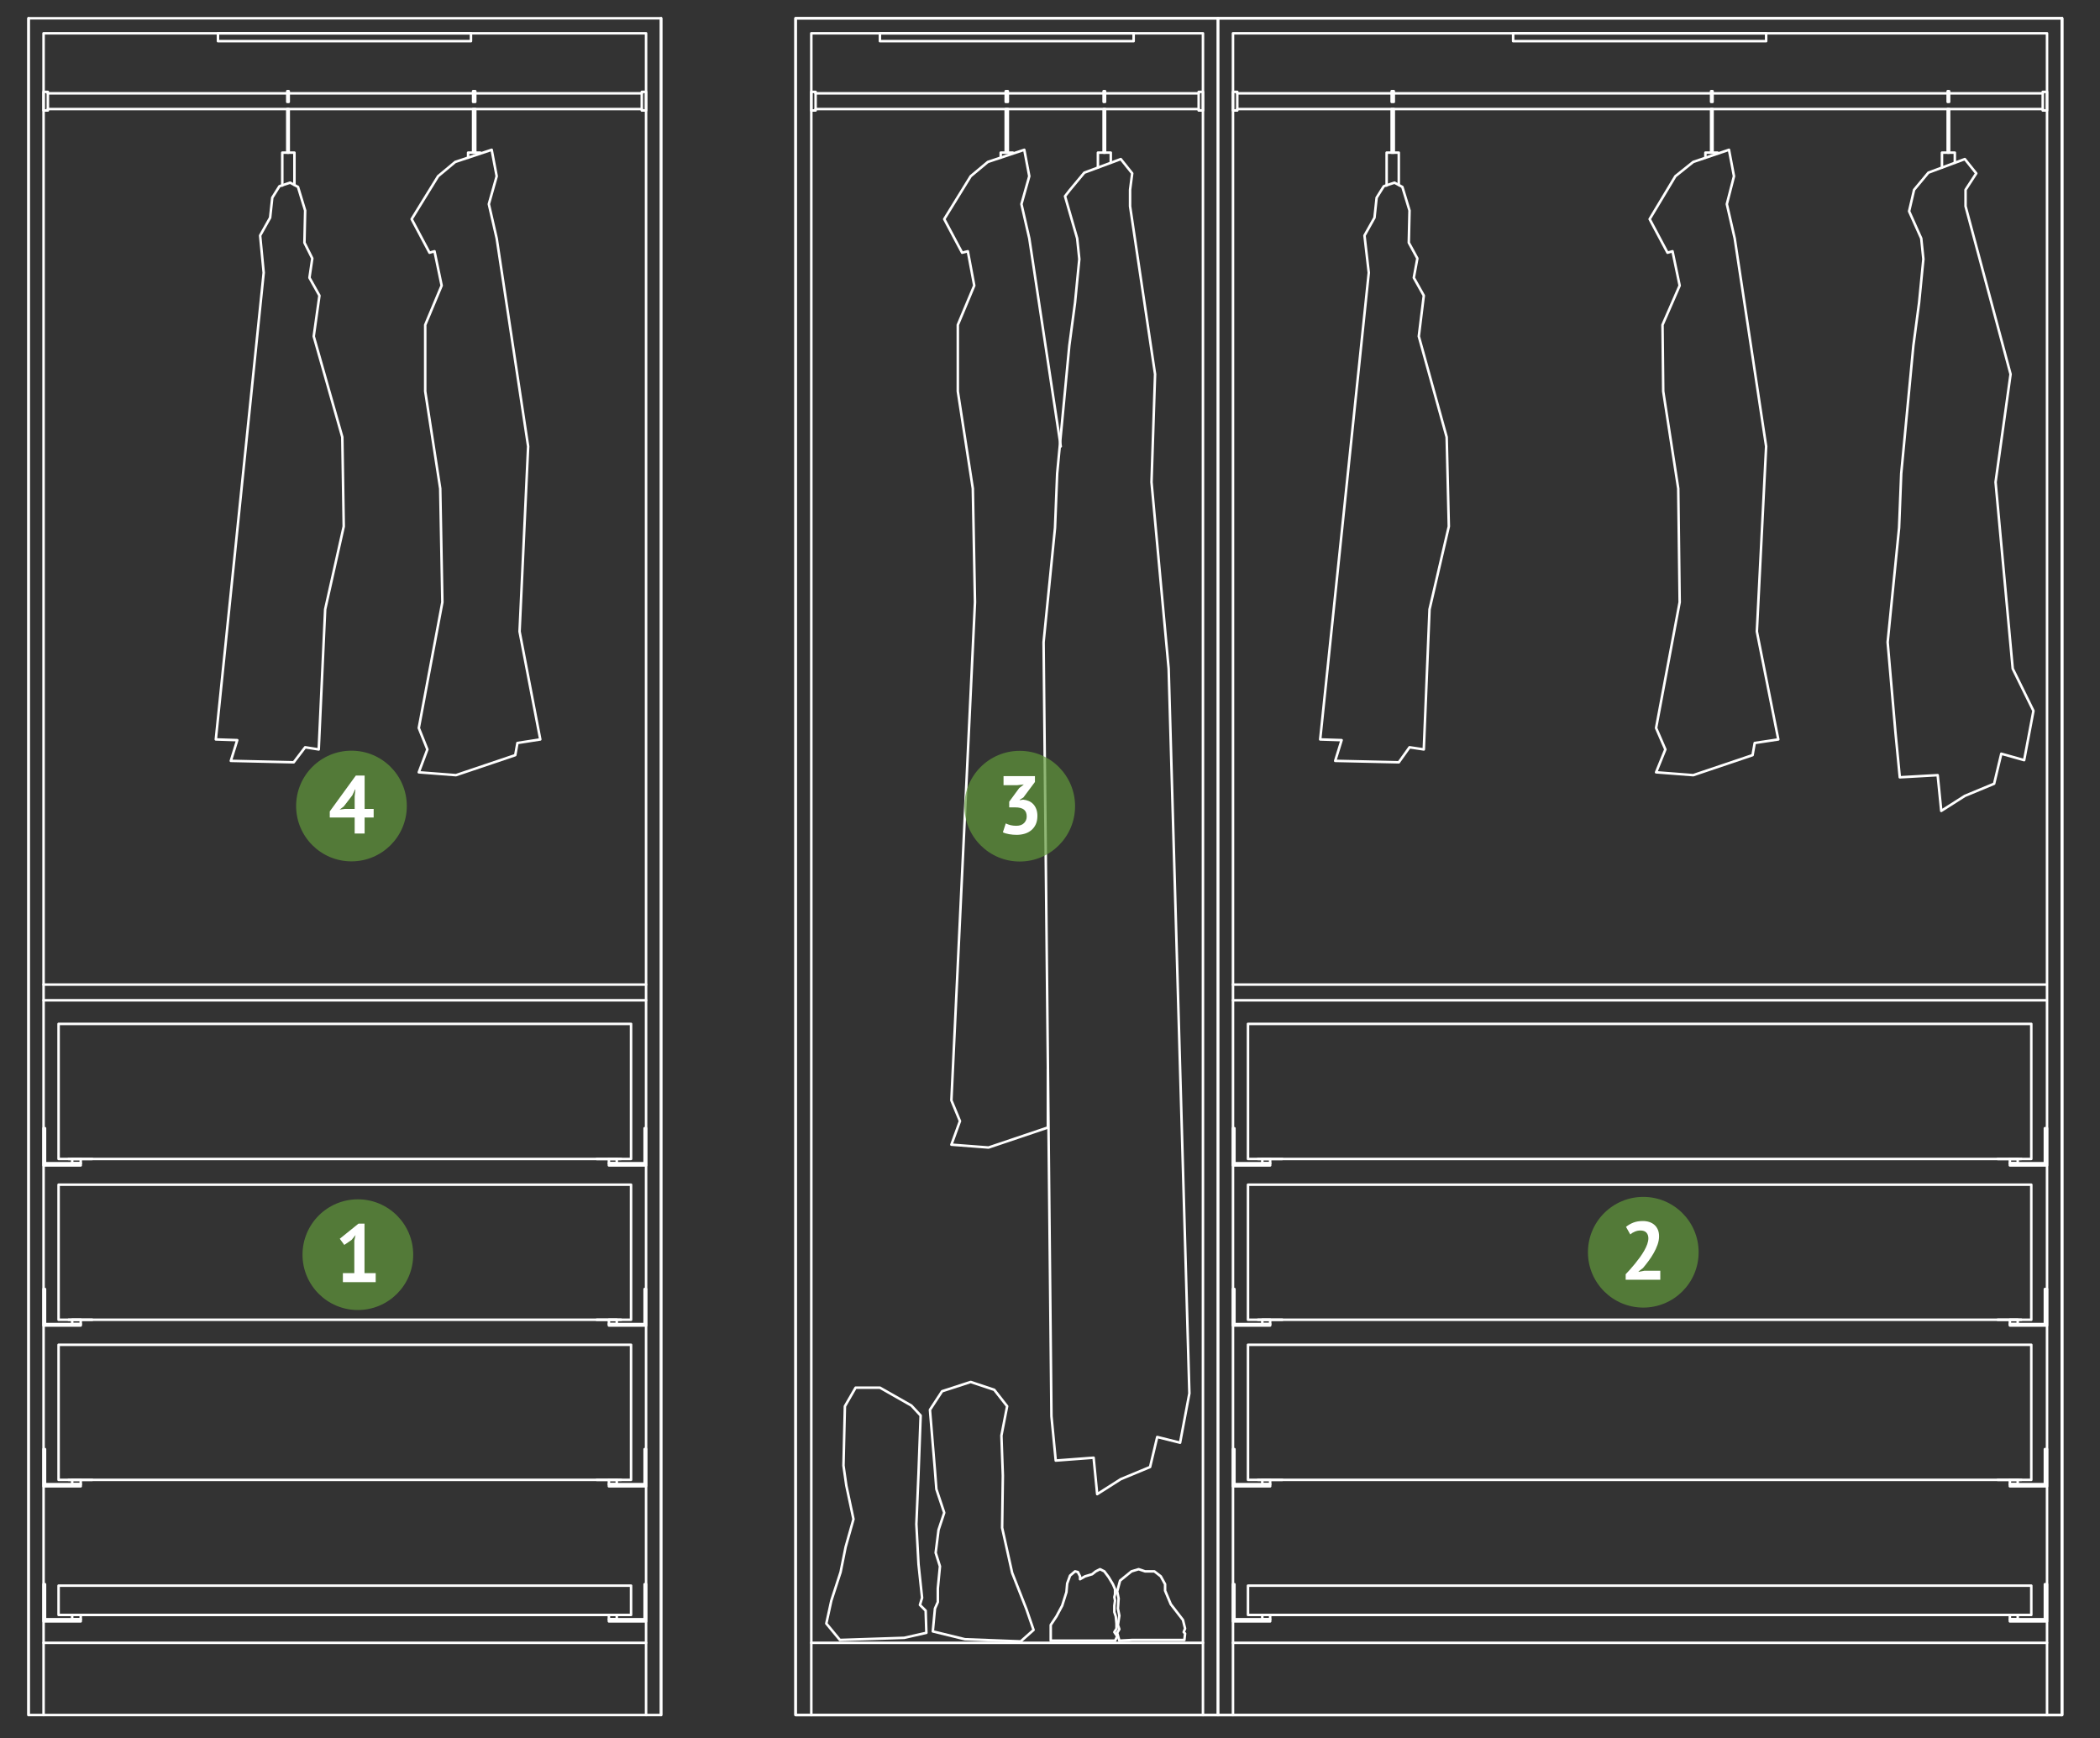 <?xml version="1.0" encoding="utf-8"?>
<!-- Generator: Adobe Illustrator 16.0.0, SVG Export Plug-In . SVG Version: 6.00 Build 0)  -->
<!DOCTYPE svg PUBLIC "-//W3C//DTD SVG 1.1//EN" "http://www.w3.org/Graphics/SVG/1.1/DTD/svg11.dtd">
<svg version="1.1" xmlns="http://www.w3.org/2000/svg" xmlns:xlink="http://www.w3.org/1999/xlink" x="0px" y="0px"
	 width="830.059px" height="686.965px" viewBox="0 0 830.059 686.965" enable-background="new 0 0 830.059 686.965"
	 xml:space="preserve">
<rect x="0" y="0" width="830.059" height="686.965" fill="#333333" stroke="none"/>
<g id="Layer_2">
	<g>
		
			<line fill="none" stroke="#FFFFFF" stroke-linecap="round" stroke-linejoin="round" stroke-miterlimit="10" x1="815.051" y1="677.87" x2="815.051" y2="7.223"/>
		<polyline fill="none" stroke="#FFFFFF" stroke-linecap="round" stroke-linejoin="round" stroke-miterlimit="10" points="
			481.426,677.87 815.051,677.87 815.051,7.223 481.426,7.223 481.426,677.87 		"/>
		<polyline fill="none" stroke="#FFFFFF" stroke-linecap="round" stroke-linejoin="round" stroke-miterlimit="10" points="
			487.356,649.337 809.119,649.337 809.119,13.155 487.356,13.155 487.356,649.337 		"/>
		<polyline fill="none" stroke="#FFFFFF" stroke-linecap="round" stroke-linejoin="round" stroke-miterlimit="10" points="
			802.903,638.321 493.288,638.321 493.288,626.739 802.903,626.739 802.903,638.321 		"/>
		
			<line fill="none" stroke="#FFFFFF" stroke-linecap="round" stroke-linejoin="round" stroke-miterlimit="10" x1="798.949" y1="638.321" x2="789.629" y2="638.321"/>
		<polyline fill="none" stroke="#FFFFFF" stroke-linecap="round" stroke-linejoin="round" stroke-miterlimit="10" points="
			794.43,640.015 797.537,640.015 797.537,638.321 794.43,638.321 794.43,640.015 		"/>
		<polyline fill="none" stroke="#FFFFFF" stroke-linecap="round" stroke-linejoin="round" stroke-miterlimit="10" points="
			808.273,626.172 808.273,640.015 794.43,640.015 794.43,640.864 809.119,640.864 809.119,626.172 808.273,626.172 		"/>
		<polyline fill="none" stroke="#FFFFFF" stroke-linecap="round" stroke-linejoin="round" stroke-miterlimit="10" points="
			802.903,584.927 493.288,584.927 493.288,531.536 802.903,531.536 802.903,584.927 		"/>
		
			<line fill="none" stroke="#FFFFFF" stroke-linecap="round" stroke-linejoin="round" stroke-miterlimit="10" x1="798.949" y1="584.927" x2="789.629" y2="584.927"/>
		<polyline fill="none" stroke="#FFFFFF" stroke-linecap="round" stroke-linejoin="round" stroke-miterlimit="10" points="
			794.43,586.624 797.537,586.624 797.537,584.927 794.43,584.927 794.43,586.624 		"/>
		<polyline fill="none" stroke="#FFFFFF" stroke-linecap="round" stroke-linejoin="round" stroke-miterlimit="10" points="
			808.273,572.782 808.273,586.624 794.43,586.624 794.43,587.47 809.119,587.47 809.119,572.782 808.273,572.782 		"/>
		
			<line fill="none" stroke="#FFFFFF" stroke-linecap="round" stroke-linejoin="round" stroke-miterlimit="10" x1="497.242" y1="638.321" x2="506.848" y2="638.321"/>
		<polyline fill="none" stroke="#FFFFFF" stroke-linecap="round" stroke-linejoin="round" stroke-miterlimit="10" points="
			502.047,640.015 498.938,640.015 498.938,638.321 502.047,638.321 502.047,640.015 		"/>
		<polyline fill="none" stroke="#FFFFFF" stroke-linecap="round" stroke-linejoin="round" stroke-miterlimit="10" points="
			487.922,626.172 487.922,640.015 502.047,640.015 502.047,640.864 487.356,640.864 487.356,626.172 487.922,626.172 		"/>
		
			<line fill="none" stroke="#FFFFFF" stroke-linecap="round" stroke-linejoin="round" stroke-miterlimit="10" x1="497.242" y1="584.927" x2="506.848" y2="584.927"/>
		<polyline fill="none" stroke="#FFFFFF" stroke-linecap="round" stroke-linejoin="round" stroke-miterlimit="10" points="
			502.047,586.624 498.938,586.624 498.938,584.927 502.047,584.927 502.047,586.624 		"/>
		<polyline fill="none" stroke="#FFFFFF" stroke-linecap="round" stroke-linejoin="round" stroke-miterlimit="10" points="
			487.922,572.782 487.922,586.624 502.047,586.624 502.047,587.47 487.356,587.47 487.356,572.782 487.922,572.782 		"/>
		<polyline fill="none" stroke="#FFFFFF" stroke-linecap="round" stroke-linejoin="round" stroke-miterlimit="10" points="
			802.903,521.648 493.288,521.648 493.288,468.257 802.903,468.257 802.903,521.648 		"/>
		
			<line fill="none" stroke="#FFFFFF" stroke-linecap="round" stroke-linejoin="round" stroke-miterlimit="10" x1="798.949" y1="521.648" x2="789.629" y2="521.648"/>
		<polyline fill="none" stroke="#FFFFFF" stroke-linecap="round" stroke-linejoin="round" stroke-miterlimit="10" points="
			794.43,523.345 797.537,523.345 797.537,521.648 794.43,521.648 794.43,523.345 		"/>
		<polyline fill="none" stroke="#FFFFFF" stroke-linecap="round" stroke-linejoin="round" stroke-miterlimit="10" points="
			808.273,509.502 808.273,523.345 794.43,523.345 794.43,523.908 809.119,523.908 809.119,509.502 808.273,509.502 		"/>
		
			<line fill="none" stroke="#FFFFFF" stroke-linecap="round" stroke-linejoin="round" stroke-miterlimit="10" x1="497.242" y1="521.648" x2="506.848" y2="521.648"/>
		<polyline fill="none" stroke="#FFFFFF" stroke-linecap="round" stroke-linejoin="round" stroke-miterlimit="10" points="
			502.047,523.345 498.938,523.345 498.938,521.648 502.047,521.648 502.047,523.345 		"/>
		<polyline fill="none" stroke="#FFFFFF" stroke-linecap="round" stroke-linejoin="round" stroke-miterlimit="10" points="
			487.922,509.502 487.922,523.345 502.047,523.345 502.047,523.908 487.356,523.908 487.356,509.502 487.922,509.502 		"/>
		<polyline fill="none" stroke="#FFFFFF" stroke-linecap="round" stroke-linejoin="round" stroke-miterlimit="10" points="
			802.903,458.086 493.288,458.086 493.288,404.695 802.903,404.695 802.903,458.086 		"/>
		
			<line fill="none" stroke="#FFFFFF" stroke-linecap="round" stroke-linejoin="round" stroke-miterlimit="10" x1="798.949" y1="458.086" x2="789.629" y2="458.086"/>
		<polyline fill="none" stroke="#FFFFFF" stroke-linecap="round" stroke-linejoin="round" stroke-miterlimit="10" points="
			794.43,459.783 797.537,459.783 797.537,458.086 794.43,458.086 794.43,459.783 		"/>
		<polyline fill="none" stroke="#FFFFFF" stroke-linecap="round" stroke-linejoin="round" stroke-miterlimit="10" points="
			808.273,445.939 808.273,459.783 794.43,459.783 794.43,460.629 809.119,460.629 809.119,445.939 808.273,445.939 		"/>
		
			<line fill="none" stroke="#FFFFFF" stroke-linecap="round" stroke-linejoin="round" stroke-miterlimit="10" x1="497.242" y1="458.086" x2="506.848" y2="458.086"/>
		<polyline fill="none" stroke="#FFFFFF" stroke-linecap="round" stroke-linejoin="round" stroke-miterlimit="10" points="
			502.047,459.783 498.938,459.783 498.938,458.086 502.047,458.086 502.047,459.783 		"/>
		<polyline fill="none" stroke="#FFFFFF" stroke-linecap="round" stroke-linejoin="round" stroke-miterlimit="10" points="
			487.922,445.939 487.922,459.783 502.047,459.783 502.047,460.629 487.356,460.629 487.356,445.939 487.922,445.939 		"/>
		
			<line fill="none" stroke="#FFFFFF" stroke-linecap="round" stroke-linejoin="round" stroke-miterlimit="10" x1="807.423" y1="43.099" x2="489.054" y2="43.099"/>
		
			<line fill="none" stroke="#FFFFFF" stroke-linecap="round" stroke-linejoin="round" stroke-miterlimit="10" x1="807.423" y1="36.885" x2="489.054" y2="36.885"/>
		<polyline fill="none" stroke="#FFFFFF" stroke-linecap="round" stroke-linejoin="round" stroke-miterlimit="10" points="
			807.423,43.665 809.119,43.665 809.119,36.319 807.423,36.319 807.423,43.665 		"/>
		<polyline fill="none" stroke="#FFFFFF" stroke-linecap="round" stroke-linejoin="round" stroke-miterlimit="10" points="
			489.054,43.665 487.356,43.665 487.356,36.319 489.054,36.319 489.054,43.665 		"/>
		<polyline fill="none" stroke="#FFFFFF" stroke-linecap="round" stroke-linejoin="round" stroke-miterlimit="10" points="
			770.419,36.037 770.419,40.275 769.854,40.275 769.854,36.037 770.419,36.037 		"/>
		<polyline fill="none" stroke="#FFFFFF" stroke-linecap="round" stroke-linejoin="round" stroke-miterlimit="10" points="
			770.419,43.099 770.419,60.332 769.854,60.332 769.854,43.099 770.419,43.099 		"/>
		<polyline fill="none" stroke="#FFFFFF" stroke-linecap="round" stroke-linejoin="round" stroke-miterlimit="10" points="
			767.592,66.265 767.592,60.332 772.677,60.332 772.677,64.287 		"/>
		<polyline fill="none" stroke="#FFFFFF" stroke-linecap="round" stroke-linejoin="round" stroke-miterlimit="10" points="
			776.631,62.874 762.226,68.242 756.574,75.021 754.598,83.497 759.402,94.231 760.248,102.424 758.552,119.656 756.294,136.606 
			751.489,187.172 750.644,208.644 746.123,253.842 749.231,289.719 750.924,307.233 765.899,306.387 767.311,320.512 
			776.631,314.581 788.213,309.775 791.041,297.913 800.08,300.456 803.754,280.96 795.561,264.293 788.778,190.563 
			794.715,147.906 776.916,81.52 776.916,75.021 781.15,68.524 776.631,62.874 		"/>
		<polyline fill="none" stroke="#FFFFFF" stroke-linecap="round" stroke-linejoin="round" stroke-miterlimit="10" points="
			676.911,36.037 676.911,40.275 676.346,40.275 676.346,36.037 676.911,36.037 		"/>
		<polyline fill="none" stroke="#FFFFFF" stroke-linecap="round" stroke-linejoin="round" stroke-miterlimit="10" points="
			676.911,43.099 676.911,60.332 676.346,60.332 676.346,43.099 676.911,43.099 		"/>
		<polyline fill="none" stroke="#FFFFFF" stroke-linecap="round" stroke-linejoin="round" stroke-miterlimit="10" points="
			674.088,62.309 674.088,60.332 678.888,60.332 678.888,60.614 		"/>
		<polyline fill="none" stroke="#FFFFFF" stroke-linecap="round" stroke-linejoin="round" stroke-miterlimit="10" points="
			683.408,59.202 669.283,64.005 662.221,69.654 652.05,86.604 659.112,99.881 661.09,99.317 663.917,112.876 657.135,128.414 
			657.42,154.685 663.352,193.105 663.917,238.022 654.593,287.742 658.267,296.216 654.593,305.256 669.283,306.387 
			692.732,298.476 693.578,293.674 702.903,292.262 694.424,249.605 698.098,176.438 685.67,94.231 682.562,80.671 685.385,69.654 
			683.408,59.202 		"/>
		<polyline fill="none" stroke="#FFFFFF" stroke-linecap="round" stroke-linejoin="round" stroke-miterlimit="10" points="
			550.918,36.037 550.918,40.275 550.072,40.275 550.072,36.037 550.918,36.037 		"/>
		<polyline fill="none" stroke="#FFFFFF" stroke-linecap="round" stroke-linejoin="round" stroke-miterlimit="10" points="
			550.918,43.099 550.918,60.332 550.072,60.332 550.072,43.099 550.918,43.099 		"/>
		<polyline fill="none" stroke="#FFFFFF" stroke-linecap="round" stroke-linejoin="round" stroke-miterlimit="10" points="
			548.091,73.327 548.091,60.332 552.896,60.332 552.896,73.044 		"/>
		<polyline fill="none" stroke="#FFFFFF" stroke-linecap="round" stroke-linejoin="round" stroke-miterlimit="10" points="
			554.307,73.892 551.199,72.197 546.965,73.609 544.137,78.129 543.291,86.039 539.336,93.102 541.028,107.791 521.822,292.262 
			530.297,292.542 527.754,300.736 552.896,301.302 557.135,295.37 562.781,296.216 565.043,240.848 572.671,208.079 
			571.82,172.767 560.804,132.934 562.781,116.832 558.827,109.769 560.238,102.141 556.85,95.926 557.135,83.214 554.307,73.892 		
			"/>
		<polyline fill="none" stroke="#FFFFFF" stroke-linecap="round" stroke-linejoin="round" stroke-miterlimit="10" points="
			314.468,677.87 481.426,677.87 481.426,7.223 314.468,7.223 314.468,677.87 		"/>
		<polyline fill="none" stroke="#FFFFFF" stroke-linecap="round" stroke-linejoin="round" stroke-miterlimit="10" points="
			320.682,649.337 475.489,649.337 475.489,13.155 320.682,13.155 320.682,649.337 		"/>
		
			<line fill="none" stroke="#FFFFFF" stroke-linecap="round" stroke-linejoin="round" stroke-miterlimit="10" x1="473.797" y1="43.099" x2="322.379" y2="43.099"/>
		
			<line fill="none" stroke="#FFFFFF" stroke-linecap="round" stroke-linejoin="round" stroke-miterlimit="10" x1="473.797" y1="36.885" x2="322.379" y2="36.885"/>
		<polyline fill="none" stroke="#FFFFFF" stroke-linecap="round" stroke-linejoin="round" stroke-miterlimit="10" points="
			473.797,43.665 475.489,43.665 475.489,36.319 473.797,36.319 473.797,43.665 		"/>
		<polyline fill="none" stroke="#FFFFFF" stroke-linecap="round" stroke-linejoin="round" stroke-miterlimit="10" points="
			322.379,43.665 320.682,43.665 320.682,36.319 322.379,36.319 322.379,43.665 		"/>
		<polyline fill="none" stroke="#FFFFFF" stroke-linecap="round" stroke-linejoin="round" stroke-miterlimit="10" points="
			436.789,36.037 436.789,40.275 436.223,40.275 436.223,36.037 436.789,36.037 		"/>
		<polyline fill="none" stroke="#FFFFFF" stroke-linecap="round" stroke-linejoin="round" stroke-miterlimit="10" points="
			436.789,43.099 436.789,60.332 436.223,60.332 436.223,43.099 436.789,43.099 		"/>
		<polyline fill="none" stroke="#FFFFFF" stroke-linecap="round" stroke-linejoin="round" stroke-miterlimit="10" points="
			433.966,66.265 433.966,60.332 439.051,60.332 439.051,64.287 		"/>
		<polyline fill="none" stroke="#FFFFFF" stroke-linecap="round" stroke-linejoin="round" stroke-miterlimit="10" points="
			443.005,62.874 428.596,68.242 422.949,75.021 420.967,77.564 425.771,94.231 426.618,102.424 424.926,119.656 422.664,136.606 
			417.863,187.172 417.013,208.644 412.493,253.842 415.602,559.786 417.298,577.301 432.269,576.17 433.681,590.578 
			443.005,584.647 454.587,579.844 457.41,567.979 466.45,570.239 470.124,550.747 461.93,264.293 455.152,190.563 456.564,147.906 
			446.679,81.52 446.679,75.021 447.524,68.524 443.005,62.874 		"/>
		<polyline fill="none" stroke="#FFFFFF" stroke-linecap="round" stroke-linejoin="round" stroke-miterlimit="10" points="
			398.368,36.037 398.368,40.275 397.522,40.275 397.522,36.037 398.368,36.037 		"/>
		<polyline fill="none" stroke="#FFFFFF" stroke-linecap="round" stroke-linejoin="round" stroke-miterlimit="10" points="
			398.368,43.099 398.368,60.332 397.522,60.332 397.522,43.099 398.368,43.099 		"/>
		<polyline fill="none" stroke="#FFFFFF" stroke-linecap="round" stroke-linejoin="round" stroke-miterlimit="10" points="
			395.545,62.309 395.545,60.332 400.346,60.332 400.346,60.614 		"/>
		<polyline fill="none" stroke="#FFFFFF" stroke-linecap="round" stroke-linejoin="round" stroke-miterlimit="10" points="
			419.275,176.438 406.843,94.231 403.738,80.671 406.843,69.654 404.865,59.202 390.46,64.005 383.678,69.654 373.227,86.604 
			380.289,99.881 382.552,99.317 385.094,112.876 378.593,128.414 378.593,154.685 384.528,193.105 385.375,238.022 
			376.053,434.922 379.443,443.116 376.053,452.438 390.74,453.567 414.189,445.658 414.189,422.494 		"/>
		<polyline fill="none" stroke="#FFFFFF" stroke-linecap="round" stroke-linejoin="round" stroke-miterlimit="10" points="
			440.743,648.489 415.321,648.489 415.321,642.275 417.578,638.886 419.841,634.647 421.533,629.281 421.817,625.89 
			422.949,622.782 424.926,621.087 426.053,621.371 426.903,623.065 426.903,624.196 428.88,623.065 431.703,622.218 
			433.115,621.087 434.812,620.239 436.508,621.087 438.2,623.347 439.896,626.172 440.743,628.15 440.743,630.127 440.463,631.258 
			440.743,632.669 440.463,634.647 440.463,637.19 441.028,638.886 441.309,641.709 441.309,643.689 440.463,645.1 441.594,646.794 
			440.743,648.489 		"/>
		<polyline fill="none" stroke="#FFFFFF" stroke-linecap="round" stroke-linejoin="round" stroke-miterlimit="10" points="
			442.439,648.489 441.594,645.383 442.439,643.969 441.874,642.275 442.439,638.603 441.874,635.778 442.154,631.824 
			441.594,628.999 442.72,624.761 447.24,621.087 450.067,620.239 452.61,621.087 456.279,621.087 458.822,623.065 460.519,626.172 
			460.519,628.715 462.781,634.083 467.581,640.297 468.427,643.689 467.866,645.1 468.427,645.666 468.146,648.208 
			460.519,648.208 447.524,648.208 442.439,648.489 		"/>
		<polyline fill="none" stroke="#FFFFFF" stroke-linecap="round" stroke-linejoin="round" stroke-miterlimit="10" points="
			408.539,644.252 403.454,648.772 381.42,647.925 368.707,644.818 369.556,635.778 370.685,633.235 370.685,627.868 
			371.532,619.111 369.838,613.743 370.967,604.703 373.227,597.923 370.119,588.601 369.556,581.255 367.576,557.243 
			372.381,549.898 383.678,546.226 393.003,549.334 398.088,555.832 395.826,567.414 396.392,583.233 396.111,603.854 
			400.065,621.653 405.716,636.061 408.539,644.252 		"/>
		<polyline fill="none" stroke="#FFFFFF" stroke-linecap="round" stroke-linejoin="round" stroke-miterlimit="10" points="
			366.164,645.383 357.408,647.36 331.983,648.208 326.615,641.709 328.593,632.669 332.264,621.371 334.243,611.483 
			337.35,600.465 334.526,587.189 333.395,579.279 333.961,555.832 338.197,548.486 347.803,548.486 360.233,555.548 
			363.904,559.502 363.057,582.387 362.21,602.443 363.057,618.262 364.47,631.541 363.622,634.364 365.884,636.626 
			366.164,645.383 		"/>
		<polyline fill="none" stroke="#FFFFFF" stroke-linecap="round" stroke-linejoin="round" stroke-miterlimit="10" points="
			815.051,7.223 314.468,7.223 314.468,677.87 815.051,677.87 815.051,7.223 		"/>
		
			<line fill="none" stroke="#FFFFFF" stroke-linecap="round" stroke-linejoin="round" stroke-miterlimit="10" x1="487.356" y1="395.373" x2="808.84" y2="395.373"/>
		
			<line fill="none" stroke="#FFFFFF" stroke-linecap="round" stroke-linejoin="round" stroke-miterlimit="10" x1="487.356" y1="389.159" x2="808.84" y2="389.159"/>
		<polyline fill="none" stroke="#FFFFFF" stroke-linecap="round" stroke-linejoin="round" stroke-miterlimit="10" points="
			698.098,13.155 598.094,13.155 598.094,16.262 698.098,16.262 698.098,13.155 		"/>
		<polyline fill="none" stroke="#FFFFFF" stroke-linecap="round" stroke-linejoin="round" stroke-miterlimit="10" points="
			448.09,13.155 347.803,13.155 347.803,16.262 448.09,16.262 448.09,13.155 		"/>
		
			<line fill="none" stroke="#FFFFFF" stroke-linecap="round" stroke-linejoin="round" stroke-miterlimit="10" x1="320.682" y1="649.337" x2="320.682" y2="677.87"/>
		
			<line fill="none" stroke="#FFFFFF" stroke-linecap="round" stroke-linejoin="round" stroke-miterlimit="10" x1="475.489" y1="649.337" x2="475.489" y2="677.87"/>
		
			<line fill="none" stroke="#FFFFFF" stroke-linecap="round" stroke-linejoin="round" stroke-miterlimit="10" x1="487.356" y1="649.337" x2="487.356" y2="677.87"/>
		
			<line fill="none" stroke="#FFFFFF" stroke-linecap="round" stroke-linejoin="round" stroke-miterlimit="10" x1="809.119" y1="649.337" x2="809.119" y2="677.87"/>
	</g>
	<g>
		
			<line fill="none" stroke="#FFFFFF" stroke-linecap="round" stroke-linejoin="round" stroke-miterlimit="10" x1="11.289" y1="7.223" x2="11.289" y2="677.87"/>
		
			<line fill="none" stroke="#FFFFFF" stroke-linecap="round" stroke-linejoin="round" stroke-miterlimit="10" x1="261.299" y1="677.87" x2="261.299" y2="7.223"/>
		<polyline fill="none" stroke="#FFFFFF" stroke-linecap="round" stroke-linejoin="round" stroke-miterlimit="10" points="
			11.289,677.87 261.299,677.87 261.299,7.223 11.289,7.223 11.289,677.87 		"/>
		<polyline fill="none" stroke="#FFFFFF" stroke-linecap="round" stroke-linejoin="round" stroke-miterlimit="10" points="
			17.223,649.337 255.366,649.337 255.366,13.155 17.223,13.155 17.223,649.337 		"/>
		<polyline fill="none" stroke="#FFFFFF" stroke-linecap="round" stroke-linejoin="round" stroke-miterlimit="10" points="
			249.434,638.321 23.156,638.321 23.156,626.739 249.434,626.739 249.434,638.321 		"/>
		
			<line fill="none" stroke="#FFFFFF" stroke-linecap="round" stroke-linejoin="round" stroke-miterlimit="10" x1="245.48" y1="638.321" x2="235.875" y2="638.321"/>
		<polyline fill="none" stroke="#FFFFFF" stroke-linecap="round" stroke-linejoin="round" stroke-miterlimit="10" points="
			240.677,640.015 243.784,640.015 243.784,638.321 240.677,638.321 240.677,640.015 		"/>
		<polyline fill="none" stroke="#FFFFFF" stroke-linecap="round" stroke-linejoin="round" stroke-miterlimit="10" points="
			254.802,626.172 254.802,640.015 240.677,640.015 240.677,640.864 255.366,640.864 255.366,626.172 254.802,626.172 		"/>
		<polyline fill="none" stroke="#FFFFFF" stroke-linecap="round" stroke-linejoin="round" stroke-miterlimit="10" points="
			249.434,584.927 23.156,584.927 23.156,531.536 249.434,531.536 249.434,584.927 		"/>
		
			<line fill="none" stroke="#FFFFFF" stroke-linecap="round" stroke-linejoin="round" stroke-miterlimit="10" x1="245.48" y1="584.927" x2="235.875" y2="584.927"/>
		<polyline fill="none" stroke="#FFFFFF" stroke-linecap="round" stroke-linejoin="round" stroke-miterlimit="10" points="
			240.677,586.624 243.784,586.624 243.784,584.927 240.677,584.927 240.677,586.624 		"/>
		<polyline fill="none" stroke="#FFFFFF" stroke-linecap="round" stroke-linejoin="round" stroke-miterlimit="10" points="
			254.802,572.782 254.802,586.624 240.677,586.624 240.677,587.47 255.366,587.47 255.366,572.782 254.802,572.782 		"/>
		
			<line fill="none" stroke="#FFFFFF" stroke-linecap="round" stroke-linejoin="round" stroke-miterlimit="10" x1="27.111" y1="638.321" x2="36.431" y2="638.321"/>
		<polyline fill="none" stroke="#FFFFFF" stroke-linecap="round" stroke-linejoin="round" stroke-miterlimit="10" points="
			31.911,640.015 28.522,640.015 28.522,638.321 31.911,638.321 31.911,640.015 		"/>
		<polyline fill="none" stroke="#FFFFFF" stroke-linecap="round" stroke-linejoin="round" stroke-miterlimit="10" points="
			17.786,626.172 17.786,640.015 31.911,640.015 31.911,640.864 17.223,640.864 17.223,626.172 17.786,626.172 		"/>
		
			<line fill="none" stroke="#FFFFFF" stroke-linecap="round" stroke-linejoin="round" stroke-miterlimit="10" x1="27.111" y1="584.927" x2="36.431" y2="584.927"/>
		<polyline fill="none" stroke="#FFFFFF" stroke-linecap="round" stroke-linejoin="round" stroke-miterlimit="10" points="
			31.911,586.624 28.522,586.624 28.522,584.927 31.911,584.927 31.911,586.624 		"/>
		<polyline fill="none" stroke="#FFFFFF" stroke-linecap="round" stroke-linejoin="round" stroke-miterlimit="10" points="
			17.786,572.782 17.786,586.624 31.911,586.624 31.911,587.47 17.223,587.47 17.223,572.782 17.786,572.782 		"/>
		<polyline fill="none" stroke="#FFFFFF" stroke-linecap="round" stroke-linejoin="round" stroke-miterlimit="10" points="
			249.434,521.648 23.156,521.648 23.156,468.257 249.434,468.257 249.434,521.648 		"/>
		
			<line fill="none" stroke="#FFFFFF" stroke-linecap="round" stroke-linejoin="round" stroke-miterlimit="10" x1="245.48" y1="521.648" x2="235.875" y2="521.648"/>
		<polyline fill="none" stroke="#FFFFFF" stroke-linecap="round" stroke-linejoin="round" stroke-miterlimit="10" points="
			240.677,523.345 243.784,523.345 243.784,521.648 240.677,521.648 240.677,523.345 		"/>
		<polyline fill="none" stroke="#FFFFFF" stroke-linecap="round" stroke-linejoin="round" stroke-miterlimit="10" points="
			254.802,509.502 254.802,523.345 240.677,523.345 240.677,523.908 255.366,523.908 255.366,509.502 254.802,509.502 		"/>
		
			<line fill="none" stroke="#FFFFFF" stroke-linecap="round" stroke-linejoin="round" stroke-miterlimit="10" x1="27.111" y1="521.648" x2="36.431" y2="521.648"/>
		<polyline fill="none" stroke="#FFFFFF" stroke-linecap="round" stroke-linejoin="round" stroke-miterlimit="10" points="
			31.911,523.345 28.522,523.345 28.522,521.648 31.911,521.648 31.911,523.345 		"/>
		<polyline fill="none" stroke="#FFFFFF" stroke-linecap="round" stroke-linejoin="round" stroke-miterlimit="10" points="
			17.786,509.502 17.786,523.345 31.911,523.345 31.911,523.908 17.223,523.908 17.223,509.502 17.786,509.502 		"/>
		<polyline fill="none" stroke="#FFFFFF" stroke-linecap="round" stroke-linejoin="round" stroke-miterlimit="10" points="
			249.434,458.086 23.156,458.086 23.156,404.695 249.434,404.695 249.434,458.086 		"/>
		
			<line fill="none" stroke="#FFFFFF" stroke-linecap="round" stroke-linejoin="round" stroke-miterlimit="10" x1="245.48" y1="458.086" x2="235.875" y2="458.086"/>
		<polyline fill="none" stroke="#FFFFFF" stroke-linecap="round" stroke-linejoin="round" stroke-miterlimit="10" points="
			240.677,459.783 243.784,459.783 243.784,458.086 240.677,458.086 240.677,459.783 		"/>
		<polyline fill="none" stroke="#FFFFFF" stroke-linecap="round" stroke-linejoin="round" stroke-miterlimit="10" points="
			254.802,445.939 254.802,459.783 240.677,459.783 240.677,460.629 255.366,460.629 255.366,445.939 254.802,445.939 		"/>
		
			<line fill="none" stroke="#FFFFFF" stroke-linecap="round" stroke-linejoin="round" stroke-miterlimit="10" x1="27.111" y1="458.086" x2="36.431" y2="458.086"/>
		<polyline fill="none" stroke="#FFFFFF" stroke-linecap="round" stroke-linejoin="round" stroke-miterlimit="10" points="
			31.911,459.783 28.522,459.783 28.522,458.086 31.911,458.086 31.911,459.783 		"/>
		<polyline fill="none" stroke="#FFFFFF" stroke-linecap="round" stroke-linejoin="round" stroke-miterlimit="10" points="
			17.786,445.939 17.786,459.783 31.911,459.783 31.911,460.629 17.223,460.629 17.223,445.939 17.786,445.939 		"/>
		
			<line fill="none" stroke="#FFFFFF" stroke-linecap="round" stroke-linejoin="round" stroke-miterlimit="10" x1="255.366" y1="395.373" x2="17.223" y2="395.373"/>
		
			<line fill="none" stroke="#FFFFFF" stroke-linecap="round" stroke-linejoin="round" stroke-miterlimit="10" x1="255.366" y1="389.159" x2="17.223" y2="389.159"/>
		
			<line fill="none" stroke="#FFFFFF" stroke-linecap="round" stroke-linejoin="round" stroke-miterlimit="10" x1="253.673" y1="43.099" x2="18.917" y2="43.099"/>
		
			<line fill="none" stroke="#FFFFFF" stroke-linecap="round" stroke-linejoin="round" stroke-miterlimit="10" x1="253.673" y1="36.885" x2="18.917" y2="36.885"/>
		<polyline fill="none" stroke="#FFFFFF" stroke-linecap="round" stroke-linejoin="round" stroke-miterlimit="10" points="
			187.85,36.037 187.85,40.275 187.003,40.275 187.003,36.037 187.85,36.037 		"/>
		<polyline fill="none" stroke="#FFFFFF" stroke-linecap="round" stroke-linejoin="round" stroke-miterlimit="10" points="
			187.85,43.099 187.85,60.332 187.003,60.332 187.003,43.099 187.85,43.099 		"/>
		<polyline fill="none" stroke="#FFFFFF" stroke-linecap="round" stroke-linejoin="round" stroke-miterlimit="10" points="
			185.026,62.309 185.026,60.332 189.827,60.332 189.827,60.614 		"/>
		<polyline fill="none" stroke="#FFFFFF" stroke-linecap="round" stroke-linejoin="round" stroke-miterlimit="10" points="
			194.347,59.202 179.941,64.005 173.159,69.654 162.708,86.604 169.771,99.881 171.748,99.317 174.573,112.876 168.074,128.414 
			168.074,154.685 174.007,193.105 174.856,238.022 165.534,287.742 168.924,296.216 165.534,305.256 180.222,306.387 
			203.671,298.476 204.517,293.674 213.557,292.262 205.366,249.605 208.756,176.438 196.324,94.231 193.218,80.671 196.324,69.654 
			194.347,59.202 		"/>
		<polyline fill="none" stroke="#FFFFFF" stroke-linecap="round" stroke-linejoin="round" stroke-miterlimit="10" points="
			114.117,36.037 114.117,40.275 113.554,40.275 113.554,36.037 114.117,36.037 		"/>
		<polyline fill="none" stroke="#FFFFFF" stroke-linecap="round" stroke-linejoin="round" stroke-miterlimit="10" points="
			114.117,43.099 114.117,60.332 113.554,60.332 113.554,43.099 114.117,43.099 		"/>
		<polyline fill="none" stroke="#FFFFFF" stroke-linecap="round" stroke-linejoin="round" stroke-miterlimit="10" points="
			111.575,73.327 111.575,60.332 116.379,60.332 116.379,73.044 		"/>
		<polyline fill="none" stroke="#FFFFFF" stroke-linecap="round" stroke-linejoin="round" stroke-miterlimit="10" points="
			117.791,73.892 114.683,72.197 110.446,73.609 107.621,78.129 106.774,86.039 102.82,93.102 104.232,107.791 85.304,292.262 
			93.781,292.542 91.238,300.736 116.097,301.302 120.617,295.37 125.984,296.216 128.527,240.848 135.87,208.079 135.304,172.767 
			124.007,132.934 126.265,116.832 122.311,109.769 123.442,102.141 120.333,95.926 120.617,83.214 117.791,73.892 		"/>
		<polyline fill="none" stroke="#FFFFFF" stroke-linecap="round" stroke-linejoin="round" stroke-miterlimit="10" points="
			253.673,43.665 255.366,43.665 255.366,36.319 253.673,36.319 253.673,43.665 		"/>
		<polyline fill="none" stroke="#FFFFFF" stroke-linecap="round" stroke-linejoin="round" stroke-miterlimit="10" points="
			17.223,43.665 18.917,43.665 18.917,36.319 17.223,36.319 17.223,43.665 		"/>
		<polyline fill="none" stroke="#FFFFFF" stroke-linecap="round" stroke-linejoin="round" stroke-miterlimit="10" points="
			186.155,13.155 86.153,13.155 86.153,16.262 186.155,16.262 186.155,13.155 		"/>
		
			<line fill="none" stroke="#FFFFFF" stroke-linecap="round" stroke-linejoin="round" stroke-miterlimit="10" x1="17.223" y1="649.337" x2="17.223" y2="677.87"/>
		
			<line fill="none" stroke="#FFFFFF" stroke-linecap="round" stroke-linejoin="round" stroke-miterlimit="10" x1="255.366" y1="649.337" x2="255.366" y2="677.87"/>
	</g>
</g>
<g id="numbers_copy">
	<g>
		<circle fill="#61993B" fill-opacity="0.7" cx="141.45" cy="495.917" r="21.875"/>
		<rect x="132.251" y="484.041" fill="none" width="24.375" height="26.25"/>
		<g enable-background="new    ">
			<path fill="#FFFFFF" d="M135.533,503.213h4.517v-12.837l0.488-2.21l-1.56,1.917l-2.893,1.982l-1.788-2.438l7.41-5.979h2.373
				v19.564h4.42v3.575h-12.967V503.213z"/>
		</g>
	</g>
	<g>
		<circle fill="#61993B" fill-opacity="0.7" cx="403.066" cy="318.645" r="21.875"/>
		<rect x="393.867" y="306.77" fill="none" width="24.375" height="26.25"/>
		<g enable-background="new    ">
			<path fill="#FFFFFF" d="M401.699,326.399c1.343,0,2.366-0.357,3.07-1.072c0.704-0.715,1.057-1.581,1.057-2.601
				c0-1.234-0.369-2.145-1.105-2.729s-1.896-0.878-3.477-0.878h-2.34v-2.242l3.932-5.362l1.853-1.463l-2.567,0.293h-5.46v-3.575
				h12.415v2.308l-4.582,6.143l-1.431,0.877v0.163l1.365-0.195c0.759,0.065,1.479,0.238,2.161,0.521
				c0.683,0.281,1.278,0.688,1.787,1.219c0.51,0.53,0.916,1.186,1.219,1.966c0.304,0.78,0.455,1.68,0.455,2.697
				c0,1.279-0.211,2.384-0.633,3.315c-0.423,0.932-1.008,1.713-1.756,2.34c-0.747,0.629-1.619,1.096-2.615,1.398
				c-0.998,0.303-2.07,0.455-3.219,0.455c-0.953,0-1.939-0.088-2.957-0.26c-1.019-0.174-1.842-0.424-2.47-0.748l1.138-3.51
				c0.562,0.282,1.186,0.51,1.868,0.682C400.09,326.313,400.854,326.399,401.699,326.399z"/>
		</g>
	</g>
	<g>
		<circle fill="#61993B" fill-opacity="0.7" cx="138.923" cy="318.584" r="21.875"/>
		<rect x="129.724" y="306.707" fill="none" width="24.375" height="26.25"/>
		<g enable-background="new    ">
			<path fill="#FFFFFF" d="M147.696,323.12h-3.575v6.338h-3.933v-6.338h-9.847v-2.404l10.302-14.17h3.478v13.194h3.575V323.12z
				 M140.188,314.767l0.292-2.729h-0.13l-1.105,2.34l-3.38,4.388L134.241,320l2.08-0.261h3.867V314.767z"/>
		</g>
	</g>
	<g>
		<circle fill="#61993B" fill-opacity="0.7" cx="649.537" cy="494.956" r="21.875"/>
		<rect x="640.338" y="483.081" fill="none" width="24.375" height="26.25"/>
		<g enable-background="new    ">
			<path fill="#FFFFFF" d="M655.773,488.636c0,1.104-0.201,2.221-0.602,3.348s-0.91,2.231-1.527,3.314
				c-0.617,1.084-1.3,2.129-2.047,3.137c-0.748,1.007-1.479,1.934-2.194,2.778l-1.722,1.333v0.162l2.34-0.455h6.239v3.575h-13.683
				v-2.178c0.521-0.541,1.105-1.175,1.756-1.901c0.649-0.726,1.305-1.495,1.966-2.308s1.306-1.651,1.934-2.519
				c0.628-0.866,1.191-1.738,1.69-2.616c0.498-0.877,0.894-1.728,1.186-2.551c0.293-0.823,0.439-1.604,0.439-2.34
				c0-0.889-0.256-1.62-0.764-2.194c-0.51-0.573-1.316-0.861-2.422-0.861c-0.693,0-1.402,0.146-2.129,0.439
				c-0.727,0.292-1.338,0.666-1.836,1.121l-1.689-2.99c0.844-0.693,1.803-1.251,2.875-1.674c1.073-0.423,2.335-0.634,3.787-0.634
				c0.932,0,1.787,0.13,2.567,0.39c0.78,0.261,1.451,0.64,2.015,1.138c0.563,0.499,1.008,1.121,1.333,1.869
				C655.611,486.767,655.773,487.64,655.773,488.636z"/>
		</g>
	</g>
</g>
</svg>
